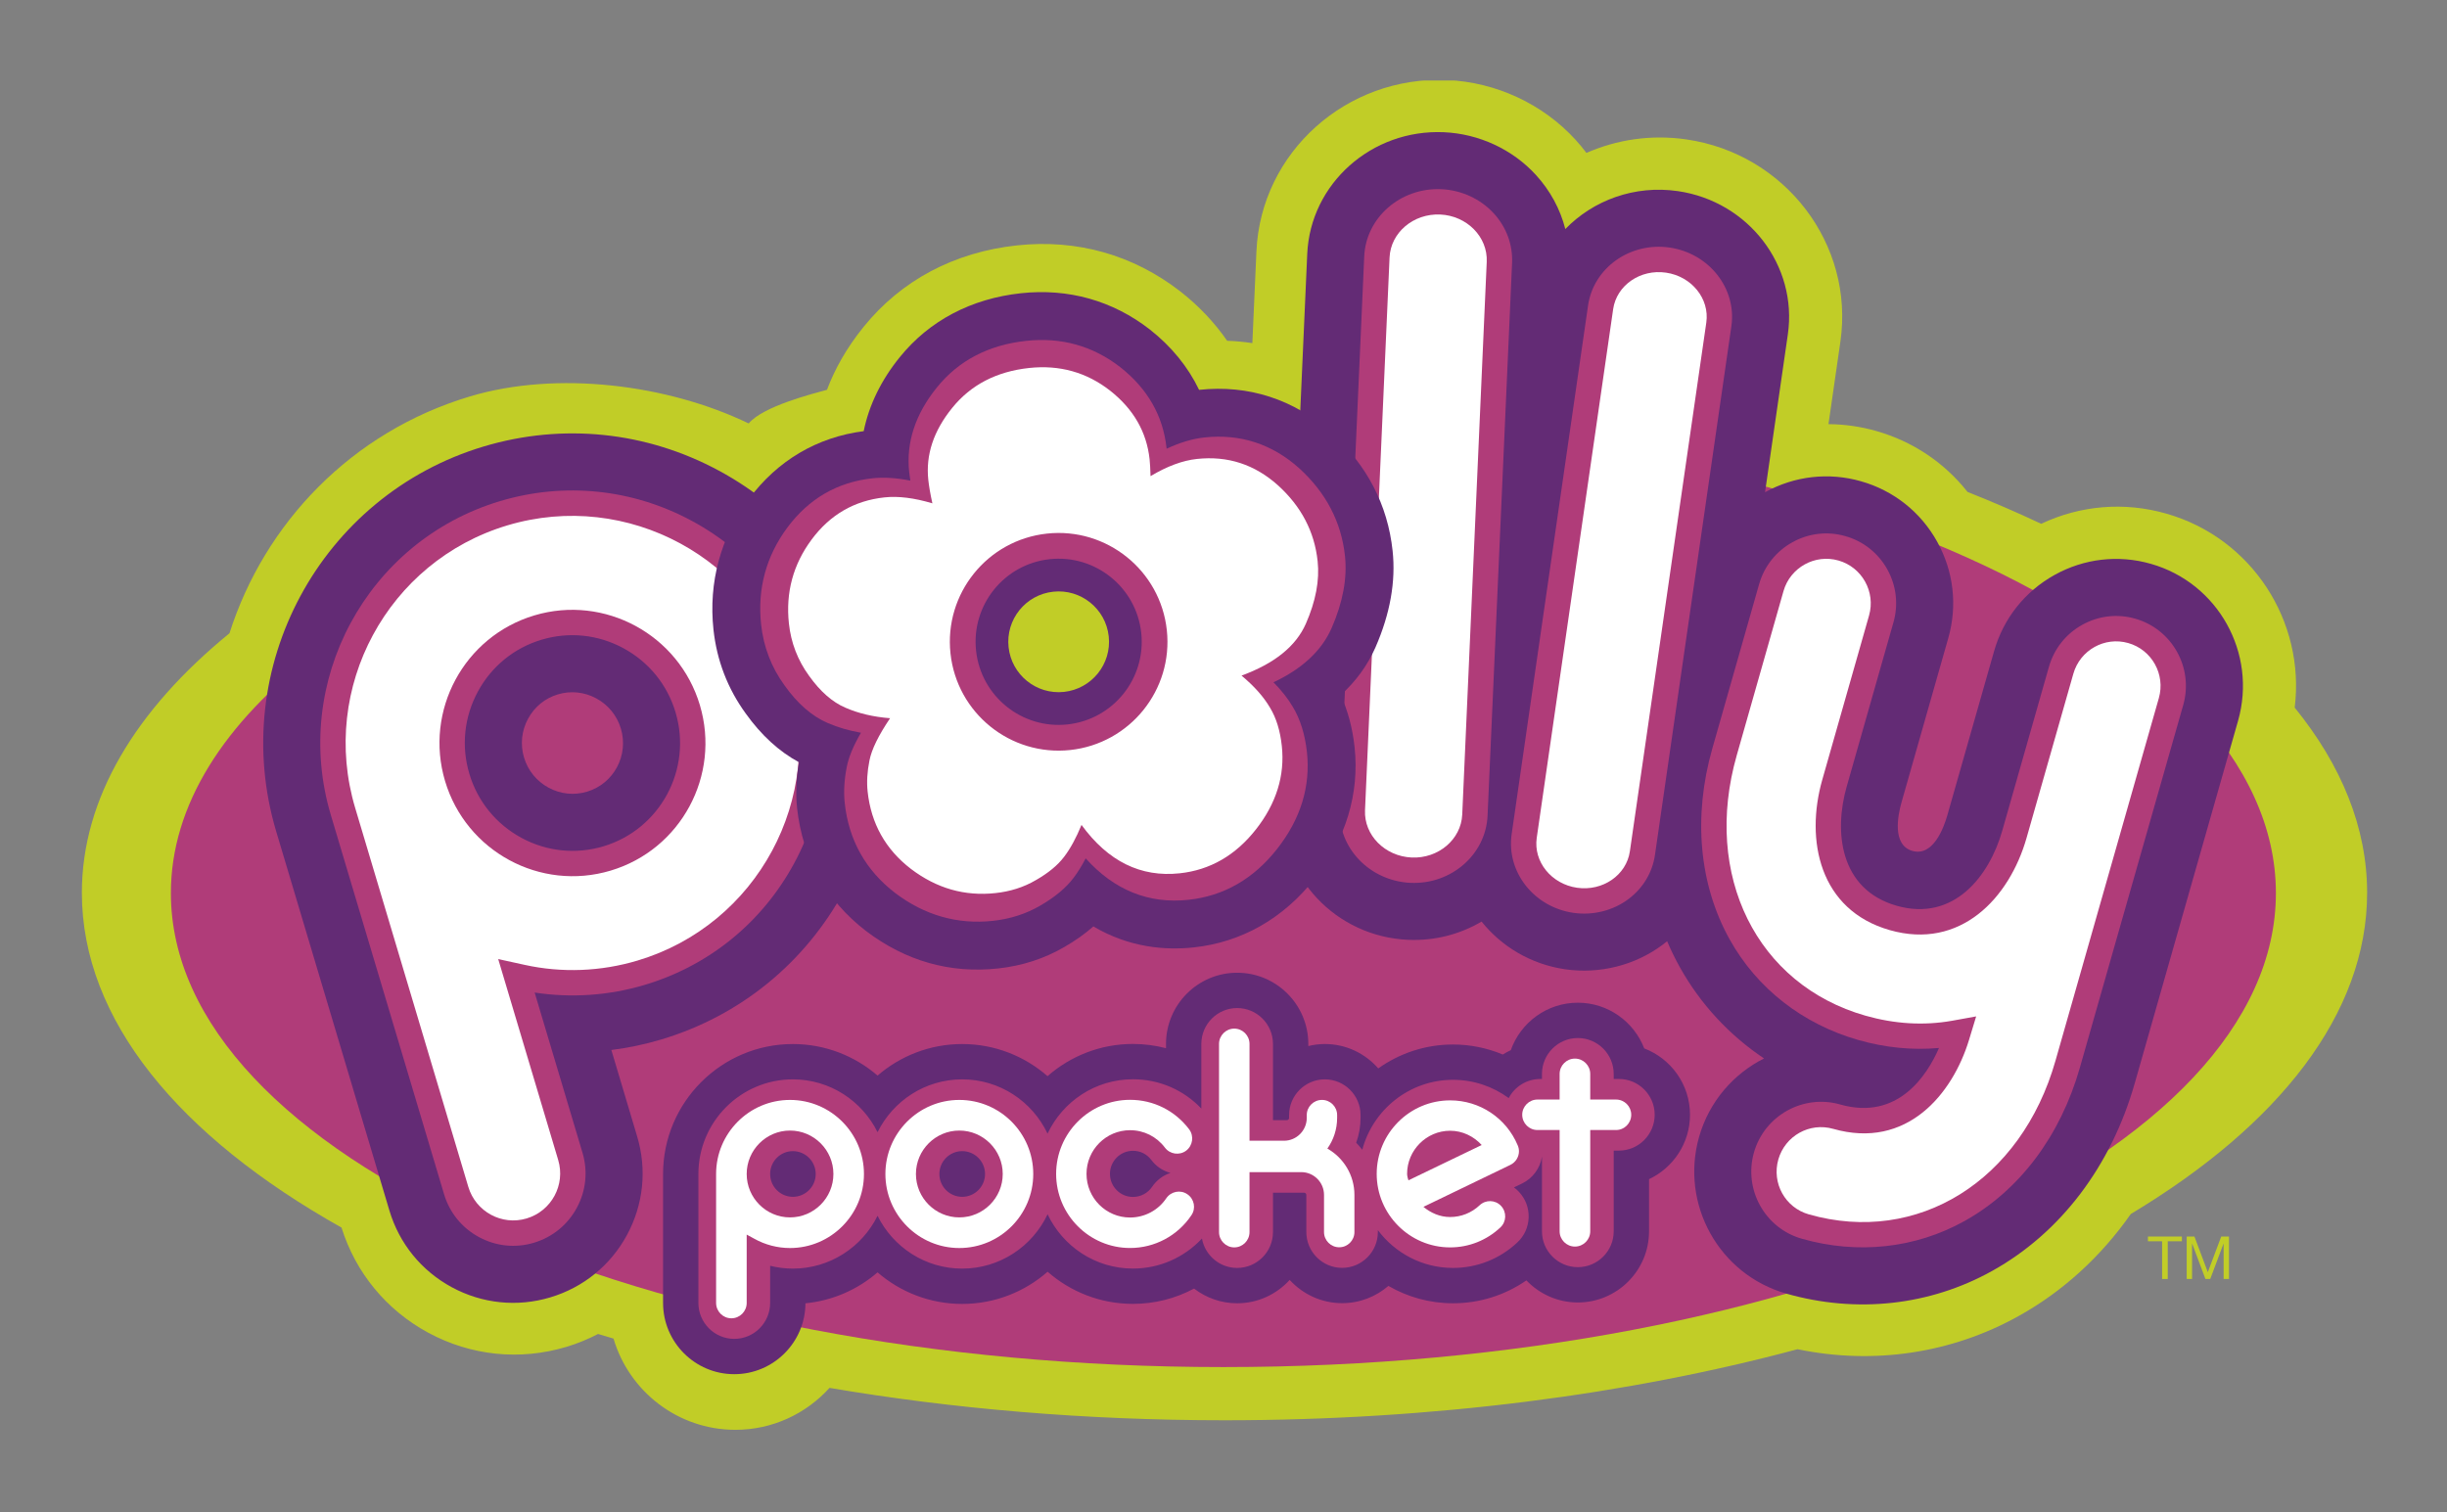 <?xml version="1.0" encoding="UTF-8" standalone="no"?>
<!-- Created with Inkscape (http://www.inkscape.org/) -->
<svg
   xmlns:svg="http://www.w3.org/2000/svg"
   xmlns="http://www.w3.org/2000/svg"
   xmlns:inkscape="http://www.inkscape.org/namespaces/inkscape"
   version="1.0"
   width="1062.992"
   height="656.929"
   id="svg2613">
  <rect width="100%" height="100%" fill="#808080" stroke="none"/>
  <defs
     id="defs2615">
    <clipPath
       id="clipPath5647">
      <path
         d="M 0,114.977 L 0,0 L 194.606,0 L 194.606,114.977 L 0,114.977 z"
         id="path5649" />
    </clipPath>
    <clipPath
       id="clipPath5639">
      <path
         d="M -7.939,-52.103 L -7.939,9.38 L 97.303,9.38 L 97.303,-52.103 L -7.939,-52.103 z"
         id="path5641" />
    </clipPath>
    <clipPath
       id="clipPath5631">
      <path
         d="M -88.06,-16.114 L -88.06,35.417 L 40.066,35.417 L 40.066,-16.114 L -88.06,-16.114 z"
         id="path5633" />
    </clipPath>
    <clipPath
       id="clipPath5623">
      <path
         d="M 0,0 L 819.213,0 L 819.213,1176.378 L 0,1176.378 L 0,0 z"
         id="path5625" />
    </clipPath>
    <clipPath
       id="clipPath5467">
      <path
         d="M 0,70.833 L 0,0 L 176.12,0 L 176.12,70.833 L 0,70.833 z"
         id="path5469" />
    </clipPath>
    <clipPath
       id="clipPath5459">
      <path
         d="M -88.06,-16.114 L -88.06,35.417 L 40.066,35.417 L 40.066,-16.114 L -88.06,-16.114 z"
         id="path5461" />
    </clipPath>
    <clipPath
       id="clipPath5451">
      <path
         d="M 0,0 L 819.213,0 L 819.213,1176.378 L 0,1176.378 L 0,0 z"
         id="path5453" />
    </clipPath>
    <clipPath
       id="clipPath5495">
      <path
         d="M 0,70.833 L 0,0 L 176.12,0 L 176.12,70.833 L 0,70.833 z"
         id="path5497" />
    </clipPath>
    <clipPath
       id="clipPath5487">
      <path
         d="M -88.06,-16.114 L -88.06,35.417 L 40.066,35.417 L 40.066,-16.114 L -88.06,-16.114 z"
         id="path5489" />
    </clipPath>
    <clipPath
       id="clipPath5479">
      <path
         d="M 0,0 L 819.213,0 L 819.213,1176.378 L 0,1176.378 L 0,0 z"
         id="path5481" />
    </clipPath>
    <clipPath
       id="clipPath5515">
      <path
         d="M -88.06,-16.114 L -88.06,35.417 L 40.066,35.417 L 40.066,-16.114 L -88.06,-16.114 z"
         id="path5517" />
    </clipPath>
    <clipPath
       id="clipPath5507">
      <path
         d="M 0,0 L 819.213,0 L 819.213,1176.378 L 0,1176.378 L 0,0 z"
         id="path5509" />
    </clipPath>
    <clipPath
       id="clipPath5535">
      <path
         d="M -88.06,-16.114 L -88.06,35.417 L 40.066,35.417 L 40.066,-16.114 L -88.06,-16.114 z"
         id="path5537" />
    </clipPath>
    <clipPath
       id="clipPath5527">
      <path
         d="M 0,0 L 819.213,0 L 819.213,1176.378 L 0,1176.378 L 0,0 z"
         id="path5529" />
    </clipPath>
    <clipPath
       id="clipPath5563">
      <path
         d="M 0,70.833 L 0,0 L 176.12,0 L 176.12,70.833 L 0,70.833 z"
         id="path5565" />
    </clipPath>
    <clipPath
       id="clipPath5555">
      <path
         d="M -88.06,-16.114 L -88.06,35.417 L 40.066,35.417 L 40.066,-16.114 L -88.06,-16.114 z"
         id="path5557" />
    </clipPath>
    <clipPath
       id="clipPath5547">
      <path
         d="M 0,0 L 819.213,0 L 819.213,1176.378 L 0,1176.378 L 0,0 z"
         id="path5549" />
    </clipPath>
    <clipPath
       id="clipPath5591">
      <path
         d="M 0,70.833 L 0,0 L 176.12,0 L 176.12,70.833 L 0,70.833 z"
         id="path5593" />
    </clipPath>
    <clipPath
       id="clipPath5583">
      <path
         d="M -88.06,-16.114 L -88.06,35.417 L 40.066,35.417 L 40.066,-16.114 L -88.06,-16.114 z"
         id="path5585" />
    </clipPath>
    <clipPath
       id="clipPath5575">
      <path
         d="M 0,0 L 819.213,0 L 819.213,1176.378 L 0,1176.378 L 0,0 z"
         id="path5577" />
    </clipPath>
    <clipPath
       id="clipPath5611">
      <path
         d="M -88.06,-16.114 L -88.06,35.417 L 40.066,35.417 L 40.066,-16.114 L -88.06,-16.114 z"
         id="path5613" />
    </clipPath>
    <clipPath
       id="clipPath5603">
      <path
         d="M 0,0 L 819.213,0 L 819.213,1176.378 L 0,1176.378 L 0,0 z"
         id="path5605" />
    </clipPath>
    <clipPath
       id="clipPath5759">
      <path
         d="M -20.394,-88 L -20.394,-5.534 L 62.073,-5.534 L 62.073,-88 L -20.394,-88 z"
         id="path5761" />
    </clipPath>
    <clipPath
       id="clipPath5751">
      <path
         d="M 0,0 L 819.213,0 L 819.213,1176.378 L 0,1176.378 L 0,0 z"
         id="path5753" />
    </clipPath>
    <clipPath
       id="clipPath5779">
      <path
         d="M -20.394,-88 L -20.394,-5.534 L 62.073,-5.534 L 62.073,-88 L -20.394,-88 z"
         id="path5781" />
    </clipPath>
    <clipPath
       id="clipPath5771">
      <path
         d="M 0,0 L 819.213,0 L 819.213,1176.378 L 0,1176.378 L 0,0 z"
         id="path5773" />
    </clipPath>
    <clipPath
       id="clipPath5799">
      <path
         d="M -20.394,-88 L -20.394,-5.534 L 62.073,-5.534 L 62.073,-88 L -20.394,-88 z"
         id="path5801" />
    </clipPath>
    <clipPath
       id="clipPath5791">
      <path
         d="M 0,0 L 819.213,0 L 819.213,1176.378 L 0,1176.378 L 0,0 z"
         id="path5793" />
    </clipPath>
    <clipPath
       id="clipPath5819">
      <path
         d="M -20.394,-88 L -20.394,-5.534 L 62.073,-5.534 L 62.073,-88 L -20.394,-88 z"
         id="path5821" />
    </clipPath>
    <clipPath
       id="clipPath5811">
      <path
         d="M 0,0 L 819.213,0 L 819.213,1176.378 L 0,1176.378 L 0,0 z"
         id="path5813" />
    </clipPath>
    <clipPath
       id="clipPath5839">
      <path
         d="M -20.394,-88 L -20.394,-5.534 L 62.073,-5.534 L 62.073,-88 L -20.394,-88 z"
         id="path5841" />
    </clipPath>
    <clipPath
       id="clipPath5831">
      <path
         d="M 0,0 L 819.213,0 L 819.213,1176.378 L 0,1176.378 L 0,0 z"
         id="path5833" />
    </clipPath>
    <clipPath
       id="clipPath5859">
      <path
         d="M -20.394,-88 L -20.394,-5.534 L 62.073,-5.534 L 62.073,-88 L -20.394,-88 z"
         id="path5861" />
    </clipPath>
    <clipPath
       id="clipPath5851">
      <path
         d="M 0,0 L 819.213,0 L 819.213,1176.378 L 0,1176.378 L 0,0 z"
         id="path5853" />
    </clipPath>
    <inkscape:perspective
       id="perspective2621" />
  </defs>
  <g
     transform="translate(-230.174,6.081)"
     id="layer1">
    <g
       transform="matrix(9.535,0,0,-9.535,-2610.075,7623.87)"
       id="g5619">
      <g
         clip-path="url(#clipPath5623)"
         id="g5621">
        <g
           transform="matrix(1,0,0,-1,729.824,754.343)"
           id="g5627">
          <g
             clip-path="url(#clipPath5631)"
             id="g5629" />
        </g>
        <g
           transform="matrix(1,0,0,-1,309.545,744.433)"
           id="g5635">
          <g
             clip-path="url(#clipPath5639)"
             id="g5637">
            <g
               transform="matrix(0.535,0,0,-0.535,-7.939,9.38)"
               id="g5643">
              <g
                 clip-path="url(#clipPath5647)"
                 id="g5645">
                <g
                   transform="translate(194.606,45.738)"
                   id="g5651">
                  <path
                     d="M 0,0 C 0,5.55 -2.184,10.864 -6.168,15.772 C -5.257,23.107 -9.804,30.222 -17.115,32.299 C -20.675,33.318 -24.42,33.004 -27.756,31.428 C -29.76,32.374 -31.85,33.279 -34.026,34.14 C -35.994,36.633 -38.682,38.444 -41.794,39.329 C -43.136,39.714 -44.505,39.905 -45.87,39.915 C -45.26,44.138 -44.853,46.953 -44.853,46.953 C -43.66,55.226 -49.545,62.947 -57.973,64.167 C -60.976,64.601 -63.902,64.149 -66.481,63.017 C -66.776,63.408 -67.09,63.788 -67.425,64.154 C -70.207,67.192 -74.181,69.041 -78.334,69.223 C -86.913,69.601 -94.202,63.064 -94.583,54.651 C -94.583,54.648 -94.723,51.49 -94.931,46.817 C -95.635,46.923 -96.351,46.991 -97.076,47.014 C -98.144,48.559 -99.47,49.966 -101.045,51.205 C -105.068,54.337 -109.871,55.69 -114.968,55.142 C -120.315,54.566 -124.833,52.165 -128.037,48.199 C -129.511,46.38 -130.503,44.568 -131.155,42.841 C -132.322,42.516 -136.592,41.451 -137.822,39.975 C -144.74,43.311 -154.148,44.49 -161.539,42.283 L -161.541,42.282 C -171.648,39.262 -179.051,31.473 -182.037,22.103 C -190.036,15.576 -194.606,8.035 -194.606,0 C -194.606,-10.827 -186.311,-20.757 -172.495,-28.515 C -171.289,-32.362 -168.674,-35.54 -165.11,-37.468 C -161.481,-39.43 -157.308,-39.86 -153.36,-38.678 C -152.412,-38.396 -151.506,-38.021 -150.647,-37.575 C -150.211,-37.708 -149.773,-37.839 -149.332,-37.968 C -148.009,-42.454 -143.86,-45.738 -138.955,-45.738 C -135.777,-45.738 -132.919,-44.356 -130.938,-42.167 C -120.455,-43.951 -109.123,-44.925 -97.298,-44.925 C -79.516,-44.925 -62.848,-42.721 -48.504,-38.874 C -42.023,-40.213 -35.411,-39.24 -29.68,-36.05 C -25.895,-33.943 -22.66,-30.975 -20.126,-27.358 C -7.507,-19.782 0,-10.296 0,0 z"
                     id="path5653"
                     style="fill:#c1cd27;fill-opacity:1;fill-rule:nonzero;stroke:none" />
                </g>
              </g>
            </g>
            <g
               transform="matrix(0.535,0,0,-0.535,92.019,-15.078)"
               id="g5655">
              <path
                 d="M 0,0 C 0,22.302 -40.131,40.389 -89.625,40.389 C -101.904,40.388 -113.606,39.275 -124.262,37.26 C -125.934,36.943 -126.443,31.798 -128.063,31.438 C -129.781,31.057 -132.606,35.459 -134.259,35.03 C -161.151,28.059 -179.257,14.979 -179.257,0 C -179.257,-22.299 -139.128,-40.373 -89.625,-40.373 C -40.131,-40.373 0,-22.299 0,0 z"
                 id="path5657"
                 style="fill:#b03c79;fill-opacity:1;fill-rule:nonzero;stroke:none" />
              <g
                 transform="translate(-53.791,-13.23)"
                 id="g5659">
                <path
                   d="M 0,0 C -0.877,2.272 -3.078,3.891 -5.655,3.891 C -8.287,3.891 -10.528,2.201 -11.363,-0.15 C -11.6,-0.26 -11.825,-0.385 -12.044,-0.521 C -13.362,0.028 -14.795,0.332 -16.284,0.332 C -18.655,0.332 -20.85,-0.424 -22.649,-1.705 C -23.758,-0.434 -25.384,0.373 -27.198,0.373 C -27.684,0.373 -28.154,0.309 -28.606,0.199 L -28.606,0.38 C -28.606,3.725 -31.325,6.444 -34.667,6.444 C -38.006,6.444 -40.724,3.725 -40.724,0.38 L -40.724,0.016 C -41.63,0.251 -42.573,0.379 -43.539,0.379 C -46.323,0.379 -48.869,-0.66 -50.814,-2.365 C -52.759,-0.664 -55.301,0.371 -58.081,0.371 C -60.833,0.371 -63.351,-0.645 -65.288,-2.316 C -67.226,-0.645 -69.745,0.371 -72.5,0.371 C -78.594,0.371 -83.553,-4.595 -83.553,-10.697 L -83.553,-21.68 C -83.553,-25.027 -80.833,-27.748 -77.49,-27.748 C -74.157,-27.748 -71.445,-25.043 -71.428,-21.711 C -69.095,-21.485 -66.972,-20.53 -65.288,-19.076 C -63.352,-20.749 -60.833,-21.764 -58.081,-21.764 C -55.297,-21.764 -52.753,-20.727 -50.807,-19.022 C -48.862,-20.725 -46.32,-21.76 -43.539,-21.76 C -41.693,-21.76 -39.912,-21.301 -38.335,-20.457 C -37.316,-21.239 -36.047,-21.709 -34.667,-21.709 C -32.894,-21.709 -31.301,-20.938 -30.192,-19.719 C -29.084,-20.932 -27.495,-21.699 -25.728,-21.699 C -24.221,-21.699 -22.845,-21.143 -21.786,-20.229 C -20.165,-21.168 -18.287,-21.709 -16.284,-21.709 C -14.028,-21.709 -11.86,-21.024 -10.034,-19.759 C -8.929,-20.914 -7.376,-21.64 -5.655,-21.64 C -2.311,-21.64 0.41,-18.921 0.41,-15.578 L 0.41,-11.137 C 2.466,-10.167 3.898,-8.075 3.898,-5.65 C 3.898,-3.071 2.274,-0.869 0,0 z"
                   id="path5661"
                   style="fill:#632b75;fill-opacity:1;fill-rule:nonzero;stroke:none" />
                <g
                   transform="translate(-41.906,-11.787)"
                   id="g5663">
                  <path
                     d="M 0,0 C -0.367,-0.542 -0.977,-0.865 -1.633,-0.865 C -2.713,-0.865 -3.591,0.015 -3.591,1.099 C -3.591,2.184 -2.713,3.066 -1.633,3.066 C -1.004,3.066 -0.446,2.787 -0.062,2.277 C 0.344,1.737 0.911,1.357 1.559,1.181 C 0.926,0.97 0.381,0.563 0,0 z M -16.175,-0.855 C -17.246,-0.855 -18.117,0.018 -18.117,1.09 C -18.117,2.162 -17.246,3.037 -16.175,3.037 C -15.102,3.037 -14.229,2.162 -14.229,1.09 C -14.229,0.018 -15.102,-0.855 -16.175,-0.855 z M -30.594,-0.855 C -31.661,-0.855 -32.529,0.018 -32.529,1.09 C -32.529,2.162 -31.661,3.037 -30.594,3.037 C -29.521,3.037 -28.649,2.162 -28.649,1.09 C -28.649,0.018 -29.521,-0.855 -30.594,-0.855 z M 39.755,9.182 L 39.307,9.182 L 39.307,9.611 C 39.307,11.297 37.937,12.67 36.251,12.67 C 34.567,12.67 33.197,11.297 33.197,9.611 L 33.197,9.182 L 33.058,9.182 C 31.89,9.182 30.874,8.521 30.364,7.555 C 29.021,8.543 27.371,9.111 25.622,9.111 C 21.92,9.111 18.805,6.577 17.896,3.154 C 17.734,3.361 17.566,3.563 17.378,3.75 C 17.62,4.424 17.749,5.139 17.749,5.869 L 17.749,6.107 C 17.749,7.785 16.384,9.15 14.708,9.15 C 13.03,9.15 11.663,7.785 11.663,6.107 L 11.663,5.869 C 11.663,5.763 11.577,5.674 11.474,5.674 L 10.291,5.674 L 10.291,12.167 C 10.291,13.852 8.923,15.223 7.238,15.223 C 5.558,15.223 4.19,13.852 4.19,12.167 L 4.19,6.662 C 2.668,8.262 0.595,9.158 -1.633,9.158 C -4.846,9.158 -7.616,7.26 -8.906,4.527 C -10.197,7.256 -12.966,9.15 -16.175,9.15 C -19.335,9.15 -22.066,7.311 -23.382,4.65 C -24.698,7.311 -27.433,9.15 -30.594,9.15 C -35.03,9.15 -38.639,5.534 -38.639,1.09 L -38.639,-9.893 C -38.639,-11.58 -37.269,-12.953 -35.584,-12.953 C -33.9,-12.953 -32.529,-11.58 -32.529,-9.893 L -32.529,-6.729 C -31.899,-6.885 -31.249,-6.969 -30.594,-6.969 C -27.433,-6.969 -24.698,-5.131 -23.382,-2.47 C -22.066,-5.131 -19.335,-6.969 -16.175,-6.969 C -12.963,-6.969 -10.192,-5.07 -8.902,-2.341 C -7.611,-5.068 -4.843,-6.965 -1.633,-6.965 C 0.618,-6.965 2.735,-6.026 4.242,-4.406 C 4.501,-5.83 5.745,-6.912 7.238,-6.912 C 8.923,-6.912 10.291,-5.541 10.291,-3.855 L 10.291,-0.504 L 12.949,-0.504 C 13.047,-0.504 13.132,-0.592 13.132,-0.693 L 13.132,-3.855 C 13.132,-5.537 14.499,-6.905 16.178,-6.905 C 17.857,-6.905 19.223,-5.537 19.223,-3.855 L 19.223,-3.693 C 20.684,-5.642 23.005,-6.912 25.622,-6.912 C 27.668,-6.912 29.615,-6.141 31.103,-4.736 C 31.693,-4.188 32.036,-3.434 32.063,-2.619 C 32.09,-1.801 31.794,-1.022 31.232,-0.425 C 31.102,-0.287 30.961,-0.162 30.811,-0.053 L 31.512,0.285 C 32.417,0.724 33.042,1.588 33.197,2.563 L 33.197,-3.791 C 33.197,-5.475 34.567,-6.846 36.251,-6.846 C 37.937,-6.846 39.307,-5.475 39.307,-3.791 L 39.307,3.082 L 39.755,3.082 C 41.432,3.082 42.796,4.453 42.796,6.137 C 42.796,7.814 41.432,9.182 39.755,9.182 z"
                     id="path5665"
                     style="fill:#b03c79;fill-opacity:1;fill-rule:nonzero;stroke:none" />
                  <g
                     transform="translate(-30.838,-2.607)"
                     id="g5667">
                    <path
                       d="M 0,0 C -2.029,0 -3.688,1.658 -3.688,3.697 C -3.688,5.736 -2.029,7.396 0,7.396 C 2.038,7.396 3.696,5.736 3.696,3.697 C 3.696,1.658 2.038,0 0,0 z M 0,10.005 C -3.471,10.005 -6.293,7.172 -6.293,3.697 L -6.293,-7.285 C -6.293,-8.006 -5.708,-8.594 -4.991,-8.594 C -4.273,-8.594 -3.688,-8.006 -3.688,-7.285 L -3.688,-1.465 L -3.032,-1.822 C -2.11,-2.336 -1.06,-2.609 0,-2.609 C 3.473,-2.609 6.298,0.22 6.298,3.697 C 6.298,7.172 3.473,10.005 0,10.005"
                       id="path5669"
                       style="fill:#ffffff;fill-opacity:1;fill-rule:nonzero;stroke:none" />
                    <g
                       transform="translate(14.418,0)"
                       id="g5671">
                      <path
                         d="M 0,0 C -2.033,0 -3.694,1.658 -3.694,3.697 C -3.694,5.736 -2.033,7.396 0,7.396 C 2.038,7.396 3.698,5.736 3.698,3.697 C 3.698,1.658 2.038,0 0,0 z M 0,10.005 C -3.471,10.005 -6.294,7.172 -6.294,3.697 C -6.294,0.22 -3.471,-2.609 0,-2.609 C 3.474,-2.609 6.297,0.22 6.297,3.697 C 6.297,7.172 3.474,10.005 0,10.005"
                         id="path5673"
                         style="fill:#ffffff;fill-opacity:1;fill-rule:nonzero;stroke:none" />
                      <g
                         transform="translate(55.926,10.037)"
                         id="g5675">
                        <path
                           d="M 0,0 L -2.198,0 L -2.198,2.182 C -2.198,2.898 -2.78,3.488 -3.502,3.488 C -4.219,3.488 -4.805,2.898 -4.805,2.182 L -4.805,0 L -6.695,0 C -7.408,0 -7.99,-0.586 -7.99,-1.293 C -7.99,-2.012 -7.408,-2.596 -6.695,-2.596 L -4.805,-2.596 L -4.805,-11.221 C -4.805,-11.934 -4.219,-12.522 -3.502,-12.522 C -2.78,-12.522 -2.198,-11.934 -2.198,-11.221 L -2.198,-2.596 L 0,-2.596 C 0.719,-2.596 1.293,-2.012 1.293,-1.293 C 1.293,-0.586 0.719,0 0,0 z"
                           id="path5677"
                           style="fill:#ffffff;fill-opacity:1;fill-rule:nonzero;stroke:none" />
                        <g
                           transform="translate(-17.794,-6.331)"
                           id="g5679">
                          <path
                             d="M 0,0 C 0,2.02 1.649,3.674 3.667,3.674 C 4.712,3.674 5.669,3.206 6.353,2.458 C 4.721,1.673 1.361,0.054 0.115,-0.548 C 0.089,-0.485 0,-0.191 0,0 z M -2.588,0 C -2.588,-3.451 0.22,-6.261 3.667,-6.261 C 5.266,-6.261 6.781,-5.655 7.943,-4.562 C 8.47,-4.069 8.492,-3.249 7.999,-2.725 C 7.511,-2.204 6.695,-2.185 6.177,-2.673 C 5.491,-3.319 4.603,-3.674 3.667,-3.674 C 2.787,-3.674 2.019,-3.323 1.391,-2.808 C 3.072,-1.998 8.791,0.765 8.791,0.765 C 9.253,0.987 9.527,1.453 9.527,1.928 C 9.527,2.097 9.49,2.273 9.418,2.436 C 8.441,4.761 6.183,6.261 3.667,6.261 C 0.22,6.261 -2.588,3.451 -2.588,0 z"
                             id="path5681"
                             style="fill:#ffffff;fill-opacity:1;fill-rule:nonzero;stroke:none" />
                          <g
                             transform="translate(-6.789,2.155)"
                             id="g5683">
                            <path
                               d="M 0,0 C 0.52,0.732 0.831,1.639 0.831,2.615 L 0.831,2.854 C 0.831,3.569 0.253,4.145 -0.461,4.145 C -1.172,4.145 -1.755,3.569 -1.755,2.854 L -1.755,2.615 C -1.755,1.539 -2.628,0.668 -3.694,0.668 L -6.63,0.668 L -6.63,8.913 C -6.63,9.629 -7.211,10.217 -7.93,10.217 C -8.643,10.217 -9.226,9.629 -9.226,8.913 L -9.226,-7.109 C -9.226,-7.83 -8.643,-8.416 -7.93,-8.416 C -7.211,-8.416 -6.63,-7.83 -6.63,-7.109 L -6.63,-2.006 L -2.221,-2.006 C -1.154,-2.006 -0.285,-2.877 -0.285,-3.947 L -0.285,-7.109 C -0.285,-7.824 0.298,-8.406 1.009,-8.406 C 1.726,-8.406 2.304,-7.824 2.304,-7.109 L 2.304,-3.947 C 2.304,-2.255 1.373,-0.779 0,0 z"
                               id="path5685"
                               style="fill:#ffffff;fill-opacity:1;fill-rule:nonzero;stroke:none" />
                            <g
                               transform="translate(-23.098,-2.155)"
                               id="g5687">
                              <path
                                 d="M 0,0 C 0,-3.483 2.827,-6.312 6.295,-6.312 C 8.393,-6.312 10.348,-5.271 11.517,-3.525 C 11.924,-2.939 11.767,-2.133 11.172,-1.732 C 10.586,-1.329 9.78,-1.491 9.379,-2.08 C 8.688,-3.105 7.533,-3.716 6.295,-3.716 C 4.251,-3.716 2.587,-2.056 2.587,0 C 2.587,2.052 4.251,3.72 6.295,3.72 C 7.478,3.72 8.556,3.175 9.264,2.237 C 9.694,1.665 10.508,1.553 11.074,1.979 C 11.641,2.414 11.755,3.223 11.33,3.794 C 10.126,5.386 8.295,6.308 6.295,6.308 C 2.827,6.308 0,3.475 0,0 z"
                                 id="path5689"
                                 style="fill:#ffffff;fill-opacity:1;fill-rule:nonzero;stroke:none" />
                              <g
                                 transform="translate(93.22,51.96)"
                                 id="g5691">
                                <path
                                   d="M 0,0 C -2.759,0.789 -5.674,0.454 -8.196,-0.947 C -10.722,-2.351 -12.551,-4.654 -13.343,-7.431 C -13.344,-7.435 -17.328,-21.419 -17.328,-21.419 C -17.635,-22.496 -18.542,-24.954 -20.302,-24.452 C -22.06,-23.952 -21.536,-21.39 -21.228,-20.311 C -21.228,-20.31 -17.246,-6.325 -17.246,-6.325 C -16.455,-3.552 -16.792,-0.632 -18.197,1.893 C -19.602,4.417 -21.904,6.241 -24.679,7.03 C -27.427,7.817 -30.333,7.487 -32.851,6.098 C -31.761,13.634 -30.909,19.544 -30.909,19.544 C -30.063,25.401 -34.268,30.874 -40.282,31.744 C -43.966,32.277 -47.487,30.959 -49.859,28.513 C -50.291,30.207 -51.142,31.786 -52.366,33.124 C -54.36,35.303 -57.217,36.628 -60.203,36.76 C -66.347,37.03 -71.565,32.386 -71.836,26.408 C -71.837,26.401 -73.926,-20.676 -73.926,-20.676 C -74.187,-26.662 -69.4,-31.751 -63.253,-32.025 C -60.968,-32.126 -58.811,-31.546 -56.99,-30.471 C -55.293,-32.59 -52.795,-34.111 -49.864,-34.535 C -46.936,-34.957 -43.916,-34.197 -41.578,-32.449 C -41.446,-32.35 -41.316,-32.248 -41.189,-32.145 C -40.868,-32.896 -40.51,-33.633 -40.11,-34.35 C -38.353,-37.505 -35.896,-40.143 -32.937,-42.128 C -35.537,-43.44 -37.606,-45.791 -38.467,-48.805 C -40.097,-54.547 -36.765,-60.532 -31.041,-62.158 C -25.046,-63.866 -18.817,-63.18 -13.508,-60.224 C -7.693,-56.988 -3.383,-51.313 -1.369,-44.244 C -1.369,-44.246 7.434,-13.355 7.434,-13.355 C 9.063,-7.615 5.728,-1.627 0,0 z M -133.169,-19.409 C -134.264,-19.736 -135.426,-19.616 -136.438,-19.069 C -137.458,-18.518 -138.203,-17.604 -138.534,-16.495 C -138.864,-15.389 -138.742,-14.216 -138.189,-13.194 C -137.642,-12.181 -136.739,-11.444 -135.646,-11.119 C -134.551,-10.792 -133.395,-10.913 -132.385,-11.458 C -131.361,-12.011 -130.615,-12.927 -130.283,-14.038 C -129.602,-16.32 -130.895,-18.73 -133.169,-19.409 z M -121.922,7.926 C -128.113,11.271 -135.224,12.007 -141.948,10 L -141.95,9.999 C -155.862,5.842 -163.796,-8.872 -159.635,-22.8 C -159.635,-22.799 -150.001,-55.068 -150.001,-55.068 C -149.163,-57.887 -147.273,-60.216 -144.68,-61.616 C -142.093,-63.015 -139.117,-63.322 -136.304,-62.48 C -133.485,-61.64 -131.158,-59.747 -129.758,-57.152 C -128.36,-54.561 -128.055,-51.579 -128.902,-48.76 C -128.901,-48.764 -129.95,-45.252 -131.096,-41.408 C -129.667,-41.228 -128.248,-40.932 -126.858,-40.516 C -120.137,-38.508 -114.592,-33.994 -111.248,-27.803 C -107.9,-21.604 -107.164,-14.477 -109.178,-7.734 C -111.192,-0.988 -115.717,4.574 -121.922,7.926 z"
                                   id="path5693"
                                   style="fill:#632b75;fill-opacity:1;fill-rule:nonzero;stroke:none" />
                                <g
                                   transform="translate(-1.328,-4.672)"
                                   id="g5695">
                                <path
                                   d="M 0,0 C -1.518,0.434 -3.121,0.25 -4.51,-0.522 C -5.9,-1.294 -6.908,-2.563 -7.345,-4.092 C -7.345,-4.093 -11.328,-18.078 -11.328,-18.078 C -12.415,-21.887 -15.419,-25.843 -20.307,-24.453 C -25.191,-23.06 -25.658,-18.117 -24.572,-14.308 L -20.59,-0.322 C -20.154,1.205 -20.34,2.813 -21.113,4.203 C -21.887,5.592 -23.154,6.596 -24.68,7.029 C -26.197,7.465 -27.801,7.281 -29.189,6.511 C -30.582,5.738 -31.59,4.471 -32.027,2.941 C -32.029,2.938 -36.012,-11.056 -36.012,-11.056 C -37.666,-16.862 -37.142,-22.637 -34.538,-27.314 C -32.213,-31.492 -28.314,-34.538 -23.562,-35.89 C -21.256,-36.546 -18.959,-36.767 -16.709,-36.564 C -17.707,-38.859 -20.189,-42.782 -25.129,-41.375 C -28.275,-40.48 -31.568,-42.316 -32.468,-45.466 C -33.364,-48.625 -31.533,-51.919 -28.386,-52.813 C -23.635,-54.167 -18.719,-53.632 -14.543,-51.308 C -9.861,-48.703 -6.371,-44.062 -4.714,-38.242 L 4.09,-7.352 C 4.986,-4.192 3.152,-0.896 0,0 z M -39.65,31.608 C -43.013,32.096 -46.128,29.883 -46.594,26.677 C -46.594,26.675 -53.102,-18.357 -53.102,-18.357 C -53.564,-21.562 -51.205,-24.568 -47.842,-25.054 C -46.18,-25.294 -44.473,-24.87 -43.16,-23.886 C -41.917,-22.958 -41.113,-21.619 -40.896,-20.119 C -40.896,-20.12 -34.389,24.911 -34.389,24.911 C -33.926,28.117 -36.286,31.122 -39.65,31.608 z M -54.621,34.517 C -55.752,35.752 -57.381,36.504 -59.09,36.579 C -62.56,36.732 -65.506,34.167 -65.655,30.861 C -65.655,30.858 -67.745,-16.219 -67.745,-16.219 C -67.89,-19.527 -65.182,-22.344 -61.71,-22.5 C -58.243,-22.654 -55.302,-20.088 -55.152,-16.782 C -55.152,-16.78 -53.065,30.3 -53.065,30.3 C -52.996,31.847 -53.549,33.345 -54.621,34.517 z M -130.45,-19.391 C -132.788,-20.09 -135.263,-19.834 -137.417,-18.672 C -139.579,-17.504 -141.157,-15.566 -141.86,-13.213 C -142.562,-10.862 -142.305,-8.376 -141.135,-6.212 C -139.97,-4.058 -138.042,-2.487 -135.706,-1.791 C -133.372,-1.093 -130.902,-1.349 -128.749,-2.511 C -126.583,-3.681 -125.003,-5.622 -124.301,-7.976 C -122.853,-12.825 -125.611,-17.947 -130.45,-19.391 z M -122.903,8.324 C -127.952,11.052 -133.75,11.653 -139.23,10.017 L -139.231,10.017 C -150.578,6.627 -157.047,-5.375 -153.652,-16.737 L -144.018,-49.005 C -143.549,-50.586 -142.492,-51.887 -141.042,-52.671 C -139.597,-53.452 -137.937,-53.625 -136.368,-53.154 C -134.79,-52.684 -133.488,-51.625 -132.706,-50.173 C -131.924,-48.724 -131.754,-47.059 -132.226,-45.484 C -132.226,-45.488 -134.807,-36.841 -136.3,-31.842 C -133.185,-32.322 -129.97,-32.101 -126.923,-31.189 C -121.442,-29.552 -116.921,-25.872 -114.194,-20.822 C -111.463,-15.765 -110.863,-9.951 -112.504,-4.452 C -114.147,1.052 -117.84,5.59 -122.903,8.324 z"
                                   id="path5697"
                                   style="fill:#b03c79;fill-opacity:1;fill-rule:nonzero;stroke:none" />
                                <g
                                   transform="translate(-129.832,-21.459)"
                                   id="g5699">
                                <path
                                   d="M 0,0 C -5.986,-1.79 -12.305,1.629 -14.097,7.628 C -15.886,13.62 -12.478,19.953 -6.491,21.738 C -0.508,23.527 5.811,20.095 7.601,14.102 C 9.391,8.103 5.985,1.787 0,0 z M -8.781,29.408 C -18.99,26.358 -24.805,15.562 -21.751,5.34 L -12.118,-26.93 C -11.486,-29.054 -9.256,-30.255 -7.154,-29.626 C -5.037,-28.995 -3.827,-26.765 -4.463,-24.645 L -9.571,-7.534 L -7.333,-8.024 C -4.161,-8.726 -0.837,-8.597 2.29,-7.661 C 12.49,-4.616 18.31,6.169 15.258,16.39 C 12.207,26.612 1.422,32.454 -8.781,29.408"
                                   id="path5701"
                                   style="fill:#ffffff;fill-opacity:1;fill-rule:nonzero;stroke:none" />
                                <g
                                   transform="translate(64.244,5.144)"
                                   id="g5703">
                                <path
                                   d="M 0,0 L 2.09,47.078 C 2.186,49.196 4.119,50.837 6.403,50.737 C 8.678,50.636 10.459,48.829 10.365,46.71 L 8.279,-0.37 C 8.184,-2.489 6.244,-4.128 3.974,-4.028 C 1.691,-3.926 -0.094,-2.122 0,0 z"
                                   id="path5705"
                                   style="fill:#ffffff;fill-opacity:1;fill-rule:nonzero;stroke:none" />
                                <g
                                   transform="translate(14.623,-2.351)"
                                   id="g5707">
                                <path
                                   d="M 0,0 L 6.508,45.032 C 6.803,47.061 8.821,48.454 11.005,48.138 C 13.192,47.821 14.733,45.917 14.44,43.886 L 7.932,-1.145 C 7.639,-3.177 5.617,-4.568 3.432,-4.252 C 1.245,-3.935 -0.293,-2.033 0,0 z"
                                   id="path5709"
                                   style="fill:#ffffff;fill-opacity:1;fill-rule:nonzero;stroke:none" />
                                <g
                                   transform="translate(41.713,-3.9e-3)"
                                   id="g5711">
                                <path
                                   d="M 0,0 L 3.985,13.985 C 4.557,15.992 6.652,17.168 8.662,16.593 C 10.671,16.021 11.836,13.919 11.266,11.91 L 2.462,-18.98 C -0.449,-29.207 -9.274,-34.708 -18.543,-32.066 C -20.56,-31.494 -21.711,-29.403 -21.139,-27.39 C -20.566,-25.384 -18.486,-24.208 -16.467,-24.783 C -10.195,-26.568 -6.31,-21.824 -4.904,-17.218 L -4.293,-15.205 L -6.355,-15.578 C -8.758,-16.002 -11.232,-15.851 -13.72,-15.144 C -22.979,-12.507 -27.591,-3.183 -24.683,7.023 L -20.7,21.017 C -20.126,23.024 -18.028,24.199 -16.017,23.623 C -14.009,23.051 -12.841,20.949 -13.414,18.939 L -17.396,4.954 C -18.861,-0.188 -17.653,-6.147 -11.646,-7.858 C -5.637,-9.57 -1.468,-5.145 0,0 z"
                                   id="path5713"
                                   style="fill:#ffffff;fill-opacity:1;fill-rule:nonzero;stroke:none" />
                                <g
                                   transform="translate(-58.979,13.243)"
                                   id="g5715">
                                <path
                                   d="M 0,0 C -0.005,0.008 -0.009,0.017 -0.013,0.025 L 0.024,-0.039 C 0.016,-0.025 0.008,-0.013 0,0 z M 3.531,2.979 C 4.782,5.84 5.274,8.604 4.993,11.204 C 4.575,15.118 2.819,18.502 -0.242,21.278 C -3.403,24.11 -7.286,25.368 -11.474,24.917 C -11.478,24.917 -11.482,24.915 -11.486,24.915 C -12.427,26.87 -13.836,28.607 -15.681,30.057 C -18.838,32.515 -22.624,33.579 -26.648,33.146 C -30.897,32.688 -34.47,30.803 -36.98,27.694 C -38.567,25.738 -39.599,23.606 -40.048,21.398 C -44.014,20.888 -47.389,18.9 -49.821,15.625 C -52.23,12.376 -53.274,8.528 -52.841,4.496 C -52.559,1.876 -51.636,-0.525 -50.099,-2.643 C -48.77,-4.502 -47.245,-5.896 -45.556,-6.803 C -45.791,-8.147 -45.854,-9.474 -45.718,-10.722 C -45.262,-14.957 -43.236,-18.572 -39.858,-21.168 C -36.471,-23.737 -32.696,-24.807 -28.611,-24.365 C -26.557,-24.145 -24.652,-23.526 -22.95,-22.531 C -22.017,-21.994 -21.202,-21.412 -20.491,-20.785 C -17.427,-22.596 -14.346,-22.832 -11.946,-22.572 C -7.872,-22.137 -4.306,-20.107 -1.635,-16.705 C 1.007,-13.349 2.179,-9.478 1.755,-5.514 C 1.577,-3.875 1.178,-2.394 0.572,-1.085 C 1.863,0.086 2.854,1.442 3.531,2.979 z M -50.085,-2.662 C -50.09,-2.656 -50.094,-2.649 -50.099,-2.643 C -50.105,-2.634 -50.111,-2.626 -50.118,-2.618 L -50.085,-2.662 z"
                                   id="path5717"
                                   style="fill:#632b75;fill-opacity:1;fill-rule:nonzero;stroke:none" />
                                <g
                                   transform="translate(0.937,10.766)"
                                   id="g5719">
                                <path
                                   d="M 0,0 C -0.309,2.892 -1.622,5.405 -3.902,7.474 C -6.21,9.541 -8.925,10.423 -11.973,10.095 C -12.99,9.985 -14.069,9.661 -15.191,9.135 C -15.194,9.16 -15.195,9.189 -15.198,9.212 C -15.495,11.951 -16.821,14.261 -19.139,16.083 C -21.462,17.892 -24.156,18.645 -27.148,18.323 C -30.345,17.978 -32.9,16.647 -34.743,14.365 C -36.587,12.092 -37.384,9.663 -37.112,7.147 C -37.087,6.918 -37.052,6.672 -37.012,6.418 C -38.183,6.652 -39.263,6.722 -40.231,6.618 C -43.216,6.296 -45.655,4.886 -47.483,2.426 C -49.295,-0.017 -50.047,-2.796 -49.721,-5.834 C -49.516,-7.742 -48.844,-9.489 -47.724,-11.026 C -46.618,-12.58 -45.375,-13.662 -44.035,-14.232 C -43.183,-14.604 -42.235,-14.874 -41.219,-15.055 C -41.866,-16.17 -42.264,-17.129 -42.424,-17.958 C -42.643,-19.054 -42.703,-20.095 -42.599,-21.046 C -42.261,-24.197 -40.817,-26.772 -38.309,-28.7 C -35.8,-30.602 -33.001,-31.401 -29.986,-31.076 C -28.508,-30.917 -27.148,-30.479 -25.947,-29.776 C -24.721,-29.069 -23.77,-28.28 -23.126,-27.431 C -22.759,-26.951 -22.413,-26.394 -22.082,-25.754 C -19.65,-28.462 -16.71,-29.649 -13.322,-29.283 C -10.322,-28.961 -7.784,-27.502 -5.781,-24.951 C -3.781,-22.411 -2.927,-19.639 -3.239,-16.714 C -3.404,-15.197 -3.809,-13.899 -4.442,-12.853 C -4.856,-12.143 -5.403,-11.45 -6.089,-10.758 C -3.649,-9.613 -1.986,-8.066 -1.141,-6.145 C -0.18,-3.95 0.203,-1.883 0,0 z"
                                   id="path5721"
                                   style="fill:#b03c79;fill-opacity:1;fill-rule:nonzero;stroke:none" />
                                <g
                                   transform="translate(-5.709,6.021)"
                                   id="g5723">
                                <path
                                   d="M 0,0 C -1.981,1.776 -4.277,2.526 -6.902,2.243 C -8.122,2.112 -9.439,1.623 -10.849,0.78 C -10.868,1.385 -10.892,1.873 -10.929,2.214 C -11.181,4.548 -12.307,6.5 -14.3,8.067 C -16.292,9.622 -18.594,10.271 -21.19,9.991 C -23.969,9.693 -26.158,8.549 -27.737,6.595 C -29.334,4.626 -30.002,2.588 -29.774,0.46 C -29.719,-0.044 -29.612,-0.709 -29.427,-1.537 C -30.977,-1.072 -32.343,-0.904 -33.509,-1.031 C -36.068,-1.305 -38.14,-2.504 -39.711,-4.621 C -41.286,-6.742 -41.928,-9.132 -41.645,-11.766 C -41.468,-13.414 -40.896,-14.897 -39.934,-16.219 C -38.978,-17.563 -37.948,-18.466 -36.835,-18.941 C -35.726,-19.427 -34.456,-19.727 -33.029,-19.839 C -34.016,-21.301 -34.603,-22.497 -34.786,-23.444 C -34.977,-24.39 -35.028,-25.273 -34.941,-26.086 C -34.648,-28.816 -33.413,-31.014 -31.248,-32.677 C -29.067,-34.33 -26.676,-35.017 -24.055,-34.732 C -22.817,-34.6 -21.655,-34.242 -20.61,-33.626 C -19.561,-33.027 -18.758,-32.367 -18.216,-31.651 C -17.674,-30.944 -17.182,-30.033 -16.727,-28.926 C -14.469,-32.027 -11.685,-33.405 -8.365,-33.047 C -5.785,-32.771 -3.613,-31.523 -1.873,-29.306 C -0.138,-27.096 0.601,-24.716 0.33,-22.202 C 0.193,-20.913 -0.141,-19.82 -0.678,-18.936 C -1.214,-18.022 -2.007,-17.121 -3.101,-16.208 C -0.298,-15.182 1.53,-13.712 2.376,-11.792 C 3.218,-9.871 3.556,-8.092 3.38,-6.465 C 3.112,-3.948 1.983,-1.797 0,0 z"
                                   id="path5725"
                                   style="fill:#ffffff;fill-opacity:1;fill-rule:nonzero;stroke:none" />
                                <g
                                   transform="translate(-27.886,-14.32)"
                                   id="g5727">
                                <path
                                   d="M 0,0 C -0.547,5.086 3.129,9.659 8.216,10.206 C 13.303,10.754 17.878,7.065 18.424,1.982 C 18.972,-3.107 15.285,-7.678 10.197,-8.227 C 5.11,-8.772 0.546,-5.085 0,0 z"
                                   id="path5729"
                                   style="fill:#b03c79;fill-opacity:1;fill-rule:nonzero;stroke:none" />
                                <g
                                   transform="translate(2.179,0.235)"
                                   id="g5731">
                                <path
                                   d="M 0,0 C -0.418,3.883 2.389,7.374 6.272,7.792 C 10.157,8.211 13.65,5.394 14.067,1.512 C 14.485,-2.374 11.67,-5.863 7.785,-6.283 C 3.902,-6.698 0.416,-3.884 0,0 z"
                                   id="path5733"
                                   style="fill:#632b75;fill-opacity:1;fill-rule:nonzero;stroke:none" />
                                <g
                                   transform="translate(2.769,0.298)"
                                   id="g5735">
                                <path
                                   d="M 0,0 C -0.254,2.354 1.448,4.471 3.803,4.724 C 6.158,4.979 8.276,3.27 8.529,0.917 C 8.783,-1.439 7.075,-3.555 4.72,-3.81 C 2.364,-4.061 0.252,-2.355 0,0 z"
                                   id="path5737"
                                   style="fill:#c1cd27;fill-opacity:1;fill-rule:nonzero;stroke:none" />
                                <g
                                   transform="translate(98.23,-50.602)"
                                   id="g5739">
                                <path
                                   d="M 0,0 L -1.205,0 L -1.205,0.405 L 1.686,0.405 L 1.686,0 L 0.481,0 L 0.481,-3.21 L 0,-3.21 L 0,0 z"
                                   id="path5741"
                                   style="fill:#c1cd27;fill-opacity:1;fill-rule:nonzero;stroke:none" />
                                <g
                                   transform="translate(2.096,0.405)"
                                   id="g5743">
                                <path
                                   d="M 0,0 L 0.658,0 L 1.797,-3.037 L 2.94,0 L 3.6,0 L 3.6,-3.615 L 3.143,-3.615 L 3.143,-0.607 L 3.133,-0.607 L 2.004,-3.615 L 1.594,-3.615 L 0.466,-0.607 L 0.456,-0.607 L 0.456,-3.615 L 0,-3.615 L 0,0 z"
                                   id="path5745"
                                   style="fill:#c1cd27;fill-opacity:1;fill-rule:nonzero;stroke:none" />
                                </g>
                                </g>
                                </g>
                                </g>
                                </g>
                                </g>
                                </g>
                                </g>
                                </g>
                                </g>
                                </g>
                                </g>
                                </g>
                              </g>
                            </g>
                          </g>
                        </g>
                      </g>
                    </g>
                  </g>
                </g>
              </g>
            </g>
          </g>
        </g>
      </g>
    </g>
  </g>
</svg>
